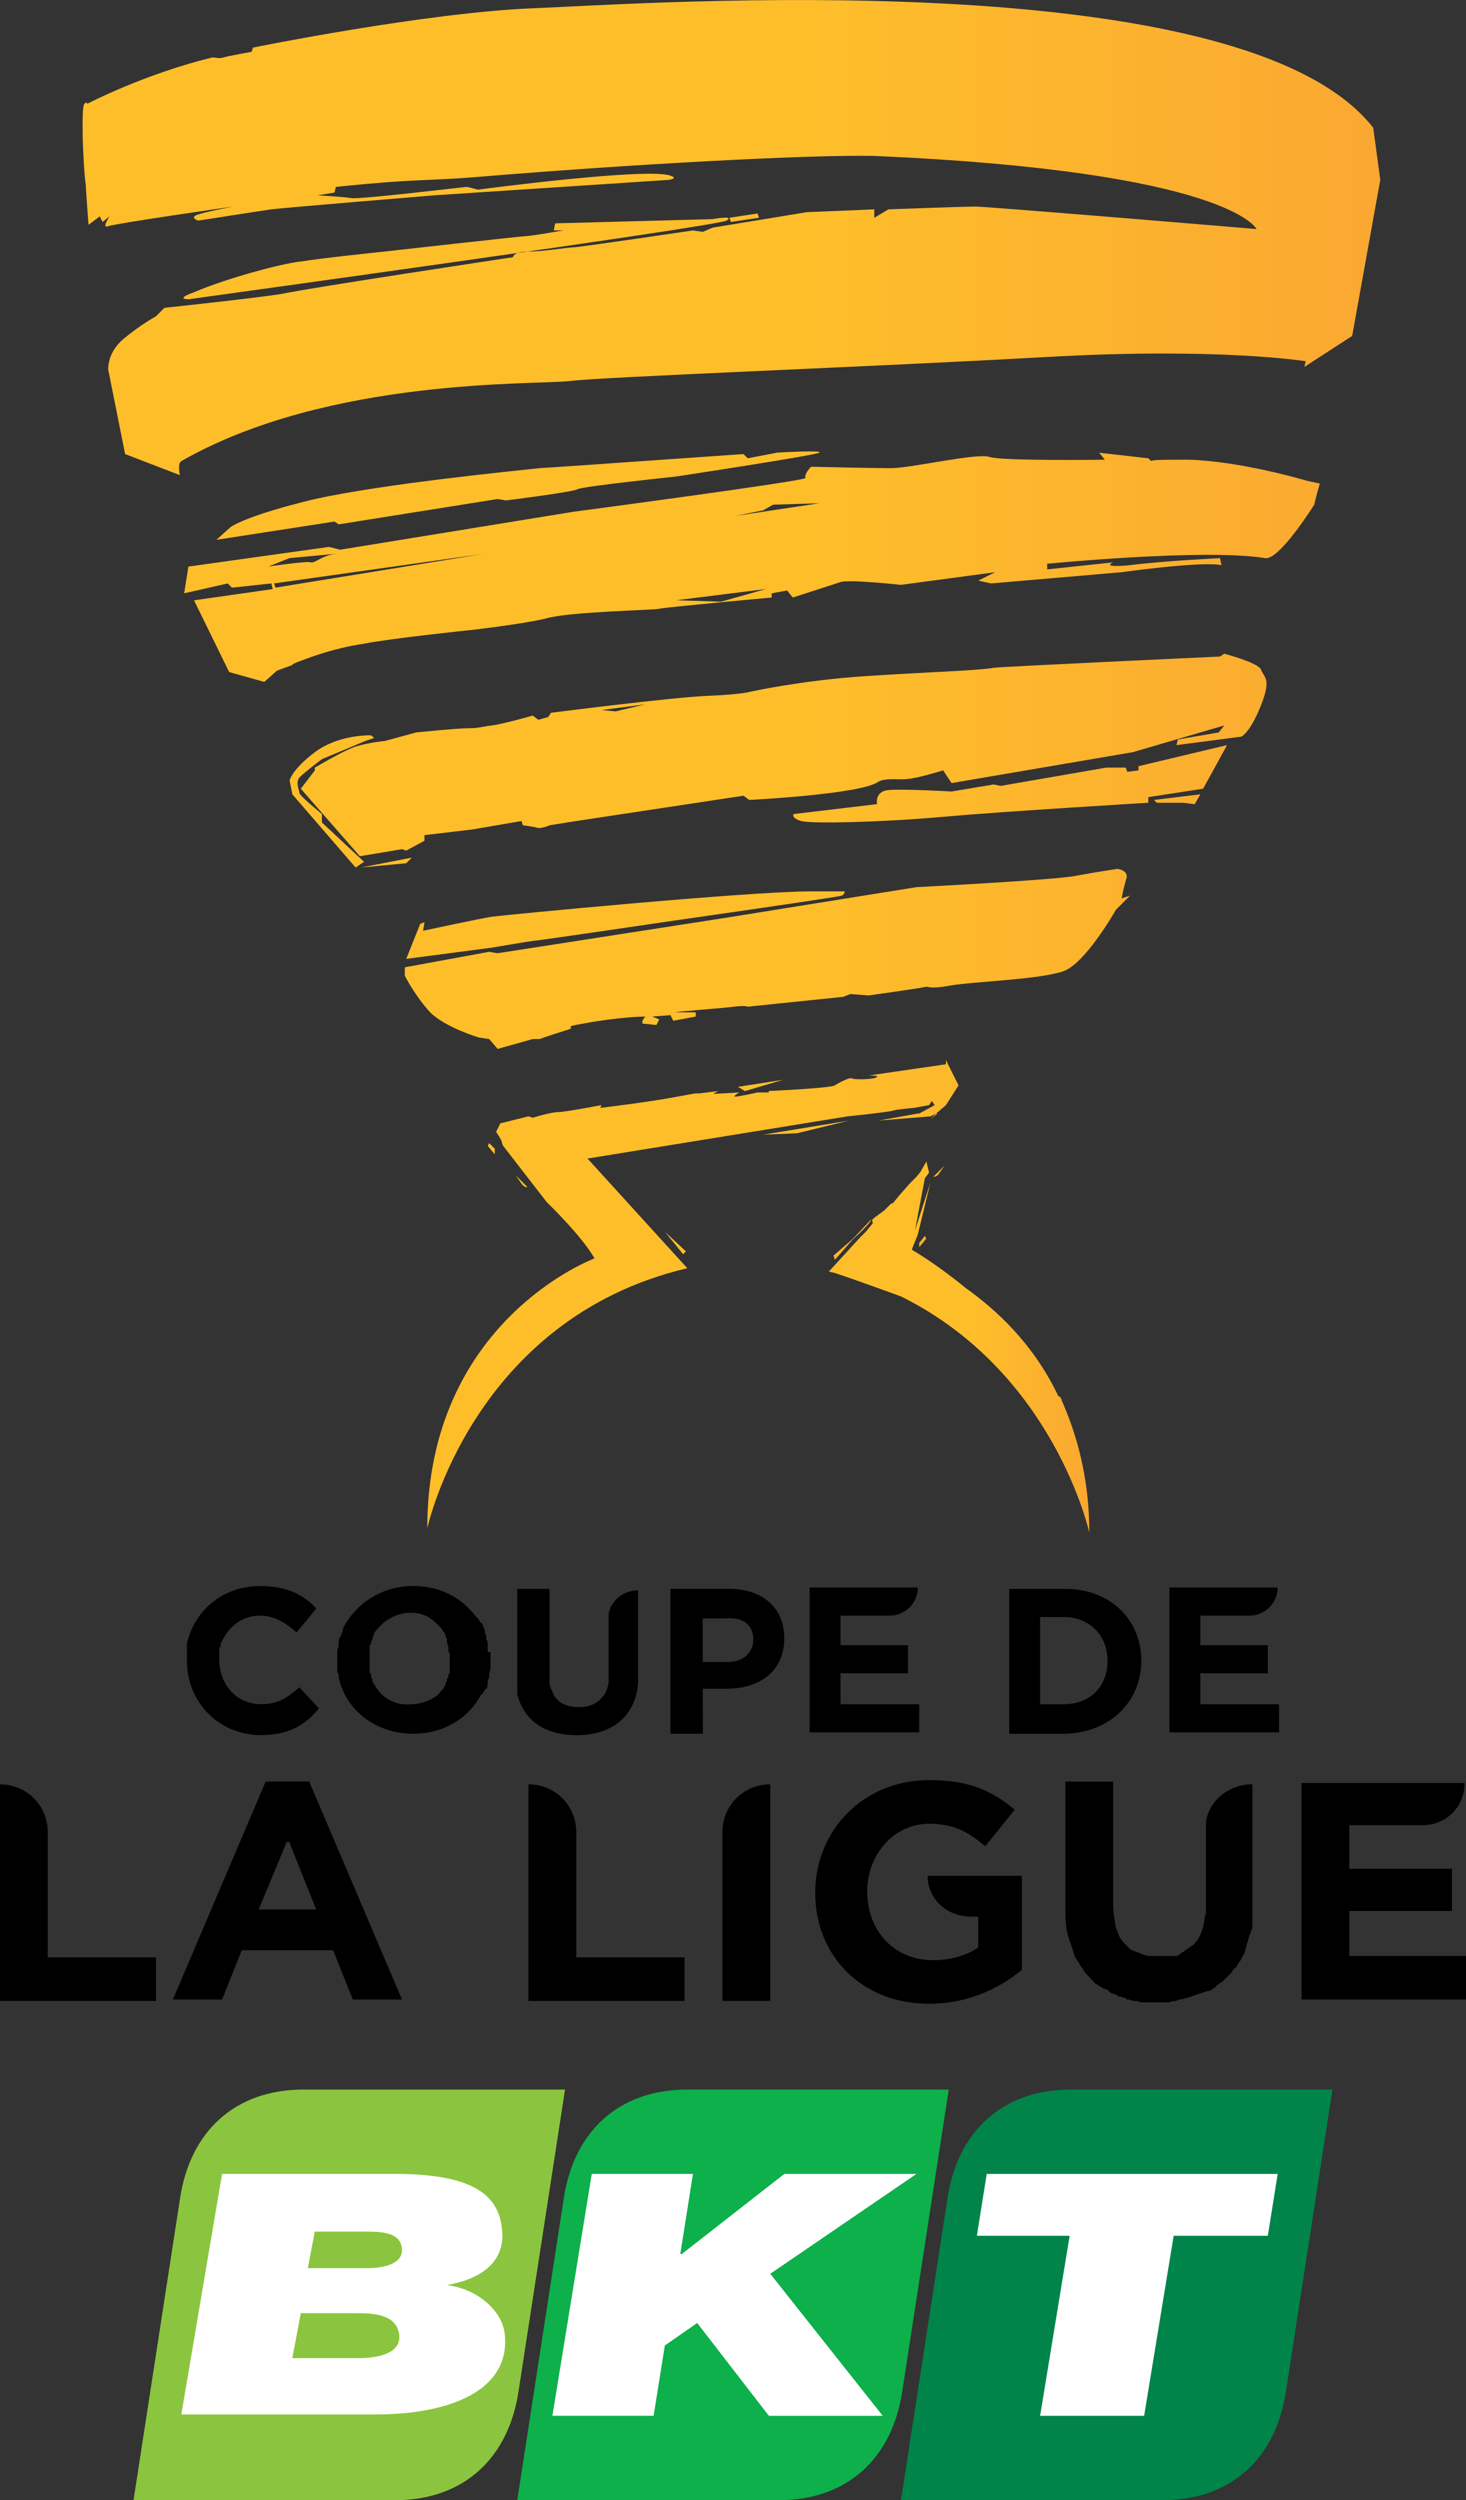 <?xml version="1.0" encoding="UTF-8" standalone="no"?>
<!-- Created with Inkscape (http://www.inkscape.org/) -->

<svg
   xmlns:dc="http://purl.org/dc/elements/1.1/"
   xmlns:cc="http://creativecommons.org/ns#"
   xmlns:rdf="http://www.w3.org/1999/02/22-rdf-syntax-ns#"
   xmlns:svg="http://www.w3.org/2000/svg"
   xmlns="http://www.w3.org/2000/svg"
   xmlns:sodipodi="http://sodipodi.sourceforge.net/DTD/sodipodi-0.dtd"
   xmlns:inkscape="http://www.inkscape.org/namespaces/inkscape"
   width="46.567mm"
   height="79.375mm"
   viewBox="0 0 46.567 79.375"
   version="1.1"
   id="svg3050"
   inkscape:version="0.92.4 (5da689c313, 2019-01-14)"
   sodipodi:docname="Coupe de la Ligue logo.svg">
  <rect x="0" y="0" width="46.567" height="79.375" fill="#333333" stroke="none"/>
  <defs
     id="defs3044">
    <linearGradient
       gradientTransform="matrix(0.446,0,0,0.446,28.277,58.353)"
       y2="107.271"
       x2="127.933"
       y1="107.271"
       x1="105.868"
       gradientUnits="userSpaceOnUse"
       id="SVGID_8_">
      <stop
         id="stop2859"
         style="stop-color:#FEBE2A"
         offset="0.364" />
      <stop
         id="stop2861"
         style="stop-color:#FBAC30"
         offset="0.673" />
      <stop
         id="stop2863"
         style="stop-color:#F79437"
         offset="1" />
    </linearGradient>
    <linearGradient
       gradientTransform="matrix(0.446,0,0,0.446,28.277,58.353)"
       y2="99.038"
       x2="153.75"
       y1="99.038"
       x1="51.324"
       gradientUnits="userSpaceOnUse"
       id="SVGID_6_">
      <stop
         id="stop2837"
         style="stop-color:#FEBE2A"
         offset="0.364" />
      <stop
         id="stop2839"
         style="stop-color:#FBAC30"
         offset="0.673" />
      <stop
         id="stop2841"
         style="stop-color:#F79437"
         offset="1" />
    </linearGradient>
    <linearGradient
       gradientTransform="matrix(0.446,0,0,0.446,28.277,58.353)"
       y2="94.849"
       x2="153.75"
       y1="94.849"
       x1="51.324"
       gradientUnits="userSpaceOnUse"
       id="SVGID_5_">
      <stop
         id="stop2828"
         style="stop-color:#FEBE2A"
         offset="0.364" />
      <stop
         id="stop2830"
         style="stop-color:#FBAC30"
         offset="0.673" />
      <stop
         id="stop2832"
         style="stop-color:#F79437"
         offset="1" />
    </linearGradient>
    <linearGradient
       gradientTransform="matrix(0.446,0,0,0.446,28.277,58.353)"
       y2="99.84"
       x2="153.75"
       y1="99.84"
       x1="51.324"
       gradientUnits="userSpaceOnUse"
       id="SVGID_4_">
      <stop
         id="stop2819"
         style="stop-color:#FEBE2A"
         offset="0.364" />
      <stop
         id="stop2821"
         style="stop-color:#FBAC30"
         offset="0.673" />
      <stop
         id="stop2823"
         style="stop-color:#F79437"
         offset="1" />
    </linearGradient>
    <linearGradient
       gradientTransform="matrix(0.446,0,0,0.446,28.277,58.353)"
       y2="100.258"
       x2="153.75"
       y1="100.258"
       x1="51.324"
       gradientUnits="userSpaceOnUse"
       id="SVGID_3_">
      <stop
         id="stop2810"
         style="stop-color:#FEBE2A"
         offset="0.364" />
      <stop
         id="stop2812"
         style="stop-color:#FBAC30"
         offset="0.673" />
      <stop
         id="stop2814"
         style="stop-color:#F79437"
         offset="1" />
    </linearGradient>
    <linearGradient
       gradientTransform="matrix(0.446,0,0,0.446,28.277,58.353)"
       y2="110.995"
       x2="153.75"
       y1="110.995"
       x1="51.324"
       gradientUnits="userSpaceOnUse"
       id="SVGID_2_">
      <stop
         id="stop2801"
         style="stop-color:#FEBE2A"
         offset="0.364" />
      <stop
         id="stop2803"
         style="stop-color:#FBAC30"
         offset="0.673" />
      <stop
         id="stop2805"
         style="stop-color:#F79437"
         offset="1" />
    </linearGradient>
    <linearGradient
       gradientTransform="matrix(0.446,0,0,0.446,28.277,58.353)"
       id="SVGID_1_"
       gradientUnits="userSpaceOnUse"
       x1="62.415"
       y1="65.837"
       x2="171.726"
       y2="65.837">
      <stop
         offset="0.364"
         style="stop-color:#FEBE2A"
         id="stop2792" />
      <stop
         offset="0.673"
         style="stop-color:#FBAC30"
         id="stop2794" />
      <stop
         offset="1"
         style="stop-color:#F79437"
         id="stop2796" />
    </linearGradient>
  </defs>
  <sodipodi:namedview
     id="base"
     pagecolor="#ffffff"
     bordercolor="#666666"
     borderopacity="1.0"
     inkscape:pageopacity="0.0"
     inkscape:pageshadow="2"
     inkscape:zoom="0.98994949"
     inkscape:cx="167.86429"
     inkscape:cy="-22.537487"
     inkscape:document-units="mm"
     inkscape:current-layer="layer1"
     showgrid="false"
     inkscape:window-width="1366"
     inkscape:window-height="705"
     inkscape:window-x="-8"
     inkscape:window-y="-8"
     inkscape:window-maximized="1" />
  <g
     inkscape:label="Layer 1"
     inkscape:groupmode="layer"
     id="layer1"
     transform="translate(-48.19,-63.495)">
    <path
       inkscape:connector-curvature="0"
       id="TEXT"
       class="st0"
       d="m 56.628,120.055 -2.947,6.92 h 1.563 l 0.625,-1.563 h 2.902 l 0.625,1.563 h 1.563 l -2.947,-6.92 z m -0.223,4.063 0.893,-2.143 c 0.045,0 0.045,0 0.089,0 v 0 l -0.045,-0.089 -0.045,0.089 v 0 l 0.045,-0.089 0.893,2.232 z m 10.09,1.518 h 3.438 v 1.384 h -4.956 v -5.09 0 -1.786 c 0.848,0 1.518,0.67 1.518,1.518 v 0.268 0 z m 6.161,-5.492 v 6.876 h -1.518 v -5.358 c 0,-0.848 0.67,-1.518 1.518,-1.518 z m 5.001,2.902 h 2.991 v 2.991 c -0.714,0.58 -1.697,1.072 -2.947,1.072 -2.143,0 -3.616,-1.518 -3.616,-3.527 v 0 c 0,-1.964 1.518,-3.572 3.616,-3.572 1.25,0 1.964,0.313 2.723,0.938 l -0.938,1.161 c -0.536,-0.446 -0.982,-0.714 -1.786,-0.714 -1.116,0 -1.964,0.982 -1.964,2.143 v 0 c 0,1.25 0.848,2.188 2.098,2.188 0.536,0 1.027,-0.134 1.429,-0.402 v -0.982 h -0.223 c -0.804,0 -1.384,-0.58 -1.384,-1.295 z m 10.314,-2.902 v 3.884 c 0,0.045 0,0.089 0,0.134 0,0 0,0 0,0 0,0.045 0,0.045 0,0.089 0,0.089 0,0.134 0,0.223 0,0.045 0,0.089 0,0.134 0,0.089 0,0.134 -0.045,0.179 0,0.045 0,0.089 -0.045,0.134 0,0.045 -0.045,0.134 -0.045,0.179 0,0.045 -0.045,0.089 -0.045,0.134 0,0.045 -0.045,0.134 -0.045,0.179 0,0.045 -0.045,0.089 -0.045,0.134 -0.045,0.045 -0.045,0.089 -0.089,0.134 0,0.045 -0.045,0.089 -0.045,0.089 -0.045,0.045 -0.045,0.089 -0.089,0.134 0,0.045 -0.045,0.045 -0.089,0.089 -0.045,0.045 -0.045,0.089 -0.089,0.134 -0.045,0.045 -0.045,0.045 -0.089,0.089 -0.045,0.045 -0.089,0.089 -0.089,0.089 -0.045,0.045 -0.045,0.045 -0.089,0.089 -0.045,0.045 -0.089,0.045 -0.134,0.089 -0.045,0.045 -0.089,0.045 -0.089,0.089 -0.045,0.045 -0.089,0.045 -0.134,0.089 -0.045,0.045 -0.089,0.045 -0.134,0.045 -0.045,0 -0.089,0.045 -0.134,0.045 -0.045,0 -0.089,0.045 -0.134,0.045 -0.045,0 -0.089,0.045 -0.134,0.045 -0.045,0 -0.089,0.045 -0.134,0.045 -0.045,0 -0.089,0.045 -0.134,0.045 -0.045,0 -0.134,0.045 -0.179,0.045 -0.045,0 -0.089,0 -0.134,0.045 -0.089,0 -0.134,0 -0.223,0.045 -0.045,0 -0.089,0 -0.089,0 -0.089,0 -0.223,0 -0.313,0 -0.089,0 -0.223,0 -0.313,0 -0.045,0 -0.045,0 -0.089,0 -0.089,0 -0.134,0 -0.223,-0.045 -0.045,0 -0.089,0 -0.089,0 -0.045,0 -0.134,-0.045 -0.179,-0.045 -0.045,0 -0.089,0 -0.089,-0.045 -0.045,0 -0.134,-0.045 -0.179,-0.045 -0.045,0 -0.045,0 -0.089,-0.045 -0.089,-0.045 -0.179,-0.045 -0.223,-0.089 0,0 -0.045,0 -0.045,-0.045 -0.045,-0.045 -0.089,-0.045 -0.179,-0.089 -0.045,0 -0.045,-0.045 -0.089,-0.045 -0.045,-0.045 -0.089,-0.045 -0.134,-0.089 -0.045,0 -0.045,-0.045 -0.089,-0.089 -0.045,-0.045 -0.089,-0.045 -0.089,-0.089 -0.045,-0.045 -0.045,-0.045 -0.089,-0.089 -0.045,-0.045 -0.089,-0.089 -0.089,-0.089 0,-0.045 -0.045,-0.045 -0.045,-0.089 -0.045,-0.045 -0.089,-0.134 -0.134,-0.179 0,-0.045 -0.045,-0.089 -0.045,-0.089 -0.045,-0.045 -0.045,-0.089 -0.089,-0.134 0,-0.045 -0.045,-0.089 -0.045,-0.134 0,-0.045 -0.045,-0.089 -0.045,-0.134 0,-0.045 -0.045,-0.089 -0.045,-0.134 0,-0.045 -0.045,-0.089 -0.045,-0.134 0,-0.045 -0.045,-0.089 -0.045,-0.134 0,0 0,0 0,0 0,0 0,0 0,0 -0.089,-0.313 -0.089,-0.625 -0.089,-0.982 v -3.929 h 1.518 v 3.884 c 0,0.313 0.045,0.536 0.089,0.759 v 0 c 0.045,0.089 0.045,0.134 0.089,0.223 0,0 0,0 0,0 0.045,0.134 0.134,0.223 0.223,0.313 0,0 0,0 0,0 0.045,0.045 0.089,0.089 0.134,0.134 0,0 0,0 0,0 0.045,0.045 0.089,0.045 0.179,0.089 0,0 0.045,0 0.045,0 0.045,0.045 0.134,0.045 0.179,0.089 0,0 0,0 0,0 0.045,0 0.134,0.045 0.179,0.045 0,0 0.045,0 0.045,0 0.089,0 0.134,0 0.223,0 0.045,0 0.089,0 0.179,0 0,0 0.045,0 0.045,0 0.045,0 0.045,0 0.089,0 0,0 0.045,0 0.045,0 0.045,0 0.045,0 0.089,0 0.045,0 0.045,0 0.089,0 0.045,0 0.045,0 0.089,0 0.045,0 0.045,0 0.089,-0.045 0,0 0.045,0 0.045,-0.045 0.045,0 0.045,-0.045 0.089,-0.045 0,0 0.045,0 0.045,-0.045 0.045,0 0.045,-0.045 0.089,-0.045 0,0 0,0 0.045,-0.045 0.045,0 0.045,-0.045 0.089,-0.045 0,0 0,0 0,0 0.223,-0.179 0.357,-0.491 0.402,-0.848 0,0 0,0 0,0 0,-0.045 0,-0.089 0.045,-0.179 v 0 c 0,-0.089 0,-0.179 0,-0.313 v -2.411 c -0.045,-0.714 0.625,-1.384 1.473,-1.384 z m 6.786,5.492 v 1.339 h -5.224 v -5.402 0 0 0 -1.473 h 5.179 c 0,0.759 -0.58,1.339 -1.339,1.339 h -2.322 v 0.089 0 1.295 h 3.259 v 1.339 h -3.259 v 1.429 h 3.706 z m -43.844,0 h 2.232 v 1.384 h -4.956 v -6.876 c 0.848,0 1.518,0.67 1.518,1.518 v 3.974 z m 5.581,-7.054 c -1.339,0 -2.366,-1.027 -2.366,-2.366 v 0 c 0,-0.045 0,-0.089 0,-0.179 0,0 0,0 0,0 0,0 0,-0.045 0,-0.045 0,-0.045 0,-0.089 0,-0.089 0,-0.045 0,-0.089 0,-0.089 0,-0.045 0,-0.089 0,-0.089 0,0 0,0 0,-0.045 0,0 0,0 0,0 0,0 0,0 0,0 0.223,-1.027 1.116,-1.831 2.322,-1.831 0.848,0 1.384,0.268 1.786,0.714 l -0.625,0.759 c -0.357,-0.313 -0.714,-0.536 -1.161,-0.536 -0.58,0 -0.982,0.357 -1.205,0.804 0,0.045 -0.045,0.045 -0.045,0.089 0,0 0,0.045 0,0.045 0,0.045 0,0.045 -0.045,0.089 0,0 0,0.045 0,0.045 0,0.045 0,0.045 0,0.089 0,0 0,0.045 0,0.045 0,0.045 0,0.045 0,0.089 0,0.045 0,0.089 0,0.089 v 0 c 0,0.804 0.536,1.429 1.339,1.429 0.536,0 0.848,-0.223 1.205,-0.536 l 0.625,0.67 c -0.446,0.536 -0.982,0.848 -1.831,0.848 z m 7.188,-2.679 c 0,-0.045 0,-0.089 0,-0.134 0,-0.045 0,-0.045 0,-0.089 0,-0.045 0,-0.089 -0.045,-0.134 0,-0.045 0,-0.045 0,-0.089 0,-0.045 -0.045,-0.089 -0.045,-0.179 0,0 0,-0.045 0,-0.045 -0.045,-0.045 -0.045,-0.134 -0.089,-0.179 0,0 0,-0.045 -0.045,-0.045 -0.045,-0.045 -0.045,-0.089 -0.089,-0.134 0,0 -0.045,-0.045 -0.045,-0.045 0,0 -0.045,-0.045 -0.045,-0.045 v 0 c 0,0 0,0 0,0 -0.446,-0.58 -1.116,-0.938 -1.964,-0.938 -1.027,0 -1.831,0.58 -2.232,1.339 0,0 0,0 0,0 v 0 c 0,0 0,0.045 0,0.045 0,0.045 -0.045,0.089 -0.045,0.134 0,0.045 0,0.045 -0.045,0.089 0,0.045 -0.045,0.089 -0.045,0.134 0,0.045 0,0.045 0,0.089 0,0.045 0,0.134 -0.045,0.179 0,0.045 0,0.045 0,0.089 0,0.089 0,0.179 0,0.268 0,0 0,0 0,0 v 0 c 0,0.089 0,0.134 0,0.223 0,0 0,0.045 0,0.045 0,0.045 0,0.134 0.045,0.179 0,0 0,0.045 0,0.045 0,0 0,0.045 0,0.045 0,0 0,0 0,0 0.223,1.027 1.161,1.786 2.366,1.786 0.982,0 1.741,-0.491 2.143,-1.205 0,0 0,0 0,0 0,0 0,0 0,0 0,0 0,-0.045 0.045,-0.045 0.045,-0.045 0.045,-0.089 0.089,-0.134 0,0 0,-0.045 0.045,-0.045 0.045,-0.045 0.045,-0.134 0.045,-0.179 0,0 0,-0.045 0,-0.045 0,-0.045 0.045,-0.089 0.045,-0.179 0,0 0,-0.045 0,-0.045 0,-0.045 0.045,-0.134 0.045,-0.223 0,0 0,-0.045 0,-0.045 0,-0.089 0,-0.134 0,-0.223 v 0 c 0,-0.089 0,-0.134 0,-0.223 -0.089,0 -0.089,0 -0.089,-0.045 z m -3.572,1.116 c 0,0 0,0 0,0 -0.045,-0.045 -0.045,-0.089 -0.089,-0.134 0,0 0,0 0,-0.045 0,-0.045 -0.045,-0.089 -0.045,-0.134 0,0 0,0 0,-0.045 0,-0.045 -0.045,-0.045 -0.045,-0.089 0,0 0,-0.045 0,-0.045 0,-0.045 0,-0.045 0,-0.089 0,0 0,-0.045 0,-0.045 0,-0.045 0,-0.045 0,-0.089 0,0 0,-0.045 0,-0.045 0,-0.045 0,-0.089 0,-0.134 v 0 c 0,-0.045 0,-0.089 0,-0.179 0,0 0,-0.045 0,-0.045 0,-0.045 0,-0.089 0,-0.089 0,0 0,-0.045 0,-0.045 0,-0.045 0,-0.045 0.045,-0.089 0,0 0,-0.045 0,-0.045 0,-0.045 0.045,-0.045 0.045,-0.089 0,0 0,-0.045 0,-0.045 0,-0.045 0.045,-0.089 0.045,-0.089 0,0 0,0 0,-0.045 0.045,-0.089 0.134,-0.179 0.179,-0.223 0,0 0,0 0.045,-0.045 0.045,-0.045 0.045,-0.045 0.089,-0.089 0.223,-0.179 0.536,-0.313 0.848,-0.313 0.223,0 0.446,0.045 0.625,0.179 0.089,0.045 0.179,0.134 0.268,0.223 0,0 0,0 0.045,0.045 0.045,0.045 0.089,0.089 0.089,0.134 0,0 0,0 0,0 0.045,0.045 0.089,0.089 0.089,0.134 0,0 0,0.045 0,0.045 0.045,0.045 0.045,0.089 0.045,0.134 0,0 0,0.045 0,0.045 0,0.045 0.045,0.089 0.045,0.179 0,0 0,0 0,0.045 0,0.045 0,0.089 0.045,0.134 0,0 0,0.045 0,0.045 0,0.045 0,0.134 0,0.179 v 0 0 c 0,0.045 0,0.089 0,0.179 0,0 0,0.045 0,0.045 0,0.045 0,0.089 0,0.089 0,0 0,0.045 0,0.045 0,0.045 0,0.045 -0.045,0.089 0,0 0,0.045 0,0.045 0,0.045 0,0.045 -0.045,0.089 0,0 0,0.045 0,0.045 0,0.045 -0.045,0.045 -0.045,0.089 0,0 0,0.045 0,0.045 0,0.045 -0.045,0.045 -0.045,0.089 0,0 0,0 0,0 -0.045,0.089 -0.134,0.134 -0.179,0.223 -0.223,0.179 -0.536,0.313 -0.893,0.313 -0.446,0.045 -0.893,-0.179 -1.116,-0.58 z m 6.385,1.563 c -0.982,0 -1.652,-0.446 -1.875,-1.295 0,0 0,0 0,0 0,0 0,0 0,0 0,-0.045 0,-0.045 0,-0.089 0,-0.045 0,-0.089 0,-0.089 0,-0.045 0,-0.045 0,-0.089 0,-0.045 0,-0.089 0,-0.134 0,-0.045 0,-0.045 0,-0.089 0,-0.089 0,-0.134 0,-0.223 v -1.875 0 -0.759 h 1.027 v 2.59 c 0,0 0,0 0,0 0,0.045 0,0.089 0,0.179 0,0 0,0.045 0,0.045 0,0.045 0,0.089 0,0.134 0,0 0,0 0,0.045 0,0.089 0.045,0.179 0.089,0.268 0.134,0.357 0.446,0.491 0.848,0.491 0.491,0 0.848,-0.268 0.938,-0.759 0,-0.045 0,-0.089 0,-0.134 0,0 0,0 0,-0.045 0,-0.045 0,-0.089 0,-0.179 v -1.607 c 0,-0.045 0,-0.089 0,-0.134 0,0 0,0 0,-0.045 0,-0.045 0,-0.089 0,-0.089 0,0 0,0 0,0 0.045,-0.089 0.045,-0.179 0.089,-0.223 v 0 0 c 0.179,-0.313 0.491,-0.491 0.848,-0.491 v 0.446 0 2.143 c 0,0.089 0,0.134 0,0.223 0,0.045 0,0.045 0,0.089 0,0 0,0.045 0,0.045 0,0 0,0 0,0 -0.089,1.072 -0.848,1.652 -1.964,1.652 z m 10.894,-0.089 h -3.482 v -4.599 h 3.438 c 0,0.491 -0.402,0.893 -0.893,0.893 h -1.563 v 0.938 h 2.143 v 0.893 h -2.143 v 0.982 h 2.5 z m 7.054,-2.277 v 0 c 0,-1.295 -0.982,-2.277 -2.411,-2.277 h -1.786 v 4.599 h 1.786 c 1.429,-0.045 2.411,-1.027 2.411,-2.322 z m -3.215,-1.384 h 0.759 c 0.804,0 1.384,0.58 1.384,1.384 v 0 c 0,0.804 -0.536,1.384 -1.384,1.384 h -0.759 z m 4.108,3.661 v 0 -4.599 0 H 88.775 c 0,0.491 -0.402,0.893 -0.893,0.893 h -1.563 v 0.938 h 2.143 v 0.893 h -2.143 v 0.982 h 2.5 v 0 0.893 0 z m -14.823,-1.072 v -0.313 h 0.759 c 1.027,0 1.831,-0.536 1.831,-1.607 v 0 c 0,-0.938 -0.67,-1.563 -1.741,-1.563 h -1.875 v 0.357 0 2.768 1.473 h 1.027 z m 1.607,-1.875 v 0 c 0,0.402 -0.313,0.714 -0.804,0.714 h -0.804 v -1.384 h 0.759 c 0.536,-0.045 0.848,0.223 0.848,0.67 z"
       style="stroke-width:0.446" />
    <path
       style="fill:#8bc53f;stroke-width:0.446"
       inkscape:connector-curvature="0"
       id="path2779"
       d="m 60.736,142.87 c 2.188,0 3.616,-1.339 3.929,-3.482 l 1.473,-9.555 h -8.304 c -2.188,0 -3.616,1.339 -3.929,3.482 l -1.473,9.555 z"
       class="st1" />
    <path
       style="fill:#ffffff;stroke-width:0.446"
       inkscape:connector-curvature="0"
       id="path2781"
       d="m 55.244,132.512 h 5.492 c 2.322,0 3.259,0.58 3.393,1.697 0.134,0.982 -0.491,1.607 -1.741,1.831 v 0 0 c 1.027,0.134 1.741,0.848 1.831,1.518 0.223,1.831 -1.741,2.59 -4.108,2.59 H 53.95 Z m 2.232,5.849 h 2.098 c 0.58,0 1.384,-0.134 1.295,-0.759 -0.089,-0.58 -0.67,-0.67 -1.339,-0.67 h -1.786 z m 0.491,-2.857 h 1.875 c 0.536,0 1.161,-0.134 1.116,-0.625 -0.045,-0.446 -0.491,-0.536 -1.072,-0.536 h -1.697 z"
       class="st2" />
    <path
       style="fill:#0db04b;stroke-width:0.446"
       inkscape:connector-curvature="0"
       id="path2783"
       d="m 72.925,142.87 c 2.188,0 3.616,-1.339 3.929,-3.482 l 1.473,-9.555 H 70.023 c -2.188,0 -3.616,1.339 -3.929,3.482 l -1.473,9.555 z"
       class="st3" />
    <path
       inkscape:connector-curvature="0"
       style="fill:#ffffff;stroke-width:0.446"
       d="m 69.799,135.057 h 0.045 l 3.259,-2.545 h 4.197 l -4.643,3.17 3.572,4.509 h -3.616 l -2.277,-2.947 -1.027,0.714 -0.357,2.232 h -3.215 l 1.25,-7.679 h 3.215 z"
       id="polygon2785" />
    <path
       style="fill:#00844a;stroke-width:0.446"
       inkscape:connector-curvature="0"
       id="path2787"
       d="m 85.113,142.87 c 2.188,0 3.616,-1.339 3.929,-3.482 l 1.473,-9.555 h -8.304 c -2.188,0 -3.616,1.339 -3.929,3.482 l -1.473,9.555 z"
       class="st4" />
    <path
       inkscape:connector-curvature="0"
       style="fill:#ffffff;stroke-width:0.446"
       d="M 79.533,132.512 H 88.775 l -0.313,1.964 h -2.991 l -0.938,5.715 h -3.304 l 0.938,-5.715 h -2.947 z"
       id="polygon2789" />
    <path
       class="st5"
       d="m 54.351,72.774 c 1.161,-0.491 2.902,-0.938 3.438,-0.982 0.491,-0.089 2.634,-0.313 2.634,-0.313 0,0 4.375,-0.491 4.509,-0.491 0.134,0 1.161,-0.179 1.161,-0.179 h -0.313 l 0.045,-0.223 5.001,-0.134 c 0,0 0.714,-0.134 0.446,0.045 -0.268,0.179 -17.1,2.5 -17.1,2.5 0,0 -0.446,0 0.179,-0.223 z m 17.055,-2.232 0.893,-0.134 -0.045,-0.134 -0.893,0.134 z m 20.404,-2.991 c -4.152,-5.313 -23.217,-3.929 -26.654,-3.795 -3.438,0.134 -8.929,1.25 -8.929,1.25 l -0.045,0.134 c 0,0 -0.759,0.134 -0.893,0.179 -0.134,0.045 -0.223,0 -0.357,0 -2.188,0.536 -3.974,1.473 -3.974,1.473 0,0 0,-0.089 -0.089,0 -0.089,0.089 -0.045,1.295 -0.045,1.295 0,0 0.045,1.072 0.089,1.25 0,0.134 0.089,1.295 0.089,1.295 l 0.357,-0.268 0.089,0.179 0.223,-0.179 c 0,0 -0.268,0.402 -0.045,0.313 0.223,-0.089 3.974,-0.625 3.974,-0.625 0,0 -0.938,0.179 -1.161,0.268 -0.223,0.089 0.045,0.179 0.045,0.179 0,0 2.009,-0.313 2.322,-0.357 0.313,-0.045 5.179,-0.446 5.179,-0.446 l 7.456,-0.491 c 0,0 0.313,-0.045 0.045,-0.134 -0.759,-0.268 -6.117,0.446 -6.117,0.446 0,0 -0.313,-0.089 -0.357,-0.089 -0.045,0 -3.393,0.402 -3.661,0.357 -0.268,-0.045 -1.072,-0.089 -1.072,-0.089 l 0.536,-0.089 0.045,-0.179 c 2.59,-0.268 2.813,-0.179 4.465,-0.313 4.822,-0.402 10.537,-0.714 12.635,-0.67 11.296,0.491 12.144,2.322 12.144,2.322 0,0 -8.528,-0.714 -8.929,-0.714 -0.402,0 -2.768,0.089 -2.768,0.089 l -0.446,0.268 v -0.268 l -2.143,0.089 -2.991,0.491 -0.313,0.134 -0.313,-0.045 c 0,0 -3.616,0.536 -3.795,0.536 -0.179,0 -0.938,0.134 -1.429,0.134 -0.491,0 -0.491,0.179 -0.491,0.179 0,0 -6.519,0.982 -7.322,1.161 -0.804,0.134 -3.75,0.446 -3.75,0.446 l -0.268,0.268 c 0,0 -0.491,0.268 -1.027,0.714 -0.536,0.446 -0.491,0.982 -0.491,0.982 l 0.536,2.679 1.741,0.67 c 0,0 -0.089,-0.357 0.045,-0.446 4.688,-2.679 11.296,-2.411 12.367,-2.545 1.116,-0.134 9.555,-0.446 15.091,-0.759 5.536,-0.313 8.26,0.134 8.26,0.134 l -0.045,0.179 1.518,-0.982 0.893,-4.956 z m -36.745,13.082 3.75,-0.58 0.134,0.089 5.045,-0.804 0.268,0.045 c 0,0 2.143,-0.268 2.277,-0.357 0.134,-0.089 3.125,-0.402 3.125,-0.402 0,0 4.42,-0.67 4.554,-0.759 0.134,-0.089 -1.339,0 -1.339,0 l -0.938,0.179 -0.134,-0.134 -3.84,0.268 c 0,0 -1.875,0.134 -2.634,0.179 -0.804,0.089 -4.911,0.491 -7.144,0.982 -2.232,0.536 -2.679,0.893 -2.679,0.893 z m 1.831,1.384 0.045,0.134 6.608,-1.072 z m 33.218,-3.17 -0.089,0.313 -0.089,0.357 c 0,0 -1.116,1.786 -1.563,1.697 -1.92,-0.313 -6.92,0.179 -6.92,0.179 v 0.179 l 2.098,-0.223 c 0,0 -0.446,0.179 0.536,0.089 1.027,-0.134 2.857,-0.223 2.857,-0.223 l 0.045,0.223 c -0.625,-0.134 -3.17,0.223 -3.17,0.223 l -4.152,0.357 -0.402,-0.089 0.536,-0.268 -2.991,0.402 c 0,0 -1.652,-0.179 -1.92,-0.089 -0.268,0.089 -1.518,0.491 -1.518,0.491 l -0.179,-0.223 -0.491,0.089 v 0.134 c 0,0 -3.438,0.313 -3.572,0.357 -0.134,0.045 -2.902,0.089 -3.616,0.313 -0.759,0.179 -2.322,0.357 -2.322,0.357 0,0 -2.59,0.268 -3.482,0.446 -0.893,0.134 -1.607,0.402 -1.964,0.536 -0.357,0.134 -0.268,0.134 -0.268,0.134 l -0.491,0.179 -0.402,0.357 -1.116,-0.313 -1.116,-2.277 2.5,-0.357 -0.045,-0.179 -1.25,0.134 -0.134,-0.134 -1.384,0.313 0.134,-0.848 4.465,-0.625 0.357,0.089 7.411,-1.205 c 0,0 7.411,-0.982 7.367,-1.072 -0.045,-0.134 0.179,-0.357 0.179,-0.357 0,0 1.92,0.045 2.545,0.045 0.625,0 2.723,-0.491 3.125,-0.357 0.357,0.134 3.661,0.089 3.661,0.089 l -0.179,-0.223 1.563,0.179 0.089,0.089 c 0.045,-0.045 0.313,-0.045 1.205,-0.045 1.652,0.045 3.75,0.67 3.75,0.67 z m -32.726,2.366 -0.67,0.268 c 0,0 1.205,-0.179 1.339,-0.134 0.134,0.045 0.357,-0.223 0.804,-0.268 0.446,-0.045 -1.473,0.134 -1.473,0.134 z m 15.135,0.982 -2.857,0.357 1.429,0.045 z m 1.697,-2.723 -1.473,0.045 -0.313,0.179 -0.893,0.179 z m -6.474,6.608 0.938,-0.223 -1.384,0.179 z m 20.493,-0.179 c -0.357,0.893 -0.625,0.982 -0.625,0.982 l -2.054,0.268 0.045,-0.179 1.295,-0.223 0.179,-0.223 -2.902,0.848 -5.76,0.982 -0.268,-0.402 c 0,0 -0.893,0.268 -1.116,0.268 -0.179,0.045 -0.714,-0.045 -0.938,0.089 -0.536,0.402 -4.108,0.58 -4.108,0.58 l -0.179,-0.134 -5.313,0.804 -0.848,0.134 c 0,0 -0.179,0.089 -0.357,0.089 -0.134,-0.045 -0.491,-0.089 -0.491,-0.089 l -0.045,-0.134 -1.563,0.268 -1.518,0.179 v 0.179 l -0.58,0.313 -0.134,-0.045 -1.339,0.223 -1.875,-2.143 0.446,-0.58 v -0.089 c 0,0 0.893,-0.536 1.295,-0.67 0.446,-0.134 0.938,-0.179 0.938,-0.179 l 0.982,-0.268 c 0,0 1.295,-0.134 1.652,-0.134 0.357,0 0.402,-0.045 0.759,-0.089 0.357,-0.045 1.295,-0.313 1.295,-0.313 l 0.179,0.134 0.313,-0.089 0.089,-0.134 c 0,0 3.84,-0.491 4.956,-0.536 1.116,-0.045 1.384,-0.134 1.384,-0.134 0,0 1.607,-0.357 3.616,-0.491 2.009,-0.134 3.661,-0.179 4.108,-0.268 0.446,-0.045 7.188,-0.357 7.188,-0.357 l 0.134,-0.089 c 0,0 1.027,0.268 1.161,0.491 0.089,0.268 0.357,0.268 0,1.161 z m -28.574,5.134 1.607,-0.313 -0.179,0.179 z m 0.089,-0.179 -1.339,-1.25 V 89.338 c 0,0 -0.714,-0.58 -0.714,-0.67 0,-0.089 -0.134,-0.313 0,-0.491 0.179,-0.179 0.714,-0.58 0.714,-0.58 l 1.384,-0.58 0.268,-0.089 c 0,0 -0.045,-0.089 -0.134,-0.089 -0.089,0 -1.027,0 -1.741,0.536 -0.714,0.536 -0.804,0.893 -0.804,0.893 l 0.089,0.446 2.009,2.322 z m 13.885,-1.295 c 0.313,0.089 2.5,0.045 4.509,-0.134 2.009,-0.179 6.519,-0.446 6.519,-0.446 v -0.179 l 1.741,-0.268 0.759,-1.384 -2.813,0.67 v 0.134 l -0.357,0.045 -0.045,-0.134 h -0.625 l -3.349,0.58 -0.223,-0.045 -1.339,0.223 c 0,0 -1.563,-0.089 -2.009,-0.045 -0.446,0.045 -0.357,0.446 -0.357,0.446 l -2.634,0.313 c -0.045,0 -0.089,0.134 0.223,0.223 z m 11.296,-0.58 h 0.848 l 0.357,0.045 0.179,-0.313 -1.473,0.179 z m -1.116,3.036 c 0,0 0.045,-0.268 0.134,-0.58 0.134,-0.313 -0.268,-0.357 -0.268,-0.357 0,0 -0.625,0.089 -1.339,0.223 -0.714,0.134 -5.045,0.357 -5.045,0.357 l -6.117,0.982 -7.188,1.116 -0.268,-0.045 -2.679,0.491 v 0.268 c 0,0 0.313,0.625 0.804,1.161 0.491,0.491 1.563,0.804 1.563,0.804 l 0.313,0.045 0.268,0.313 1.116,-0.313 h 0.223 c 0,0 0.089,-0.045 0.804,-0.268 0.491,-0.134 -0.223,-0.089 0.58,-0.223 1.205,-0.223 1.964,-0.223 1.964,-0.223 l -0.089,0.134 v 0.089 l 0.446,0.045 0.089,-0.179 -0.223,-0.089 0.58,-0.045 0.089,0.179 0.714,-0.134 v -0.134 h -0.67 c 0,0 0.313,-0.045 0.446,-0.045 0.402,-0.045 1.116,-0.089 1.429,-0.134 0.402,-0.045 0.446,0 0.446,0 l 3.036,-0.313 0.223,-0.089 0.58,0.045 c 0,0 1.607,-0.223 1.786,-0.268 0.134,-0.045 0.045,0.089 0.804,-0.045 0.759,-0.134 2.723,-0.179 3.572,-0.446 0.714,-0.223 1.697,-1.964 1.697,-1.964 l 0.446,-0.446 z M 73.952,91.794 c -2.009,0 -9.822,0.759 -10.135,0.804 -0.313,0.045 -2.188,0.446 -2.188,0.446 l 0.045,-0.268 -0.134,0.045 -0.446,1.116 2.723,-0.357 c 0,0 1.295,-0.223 1.384,-0.223 0.089,0 4.331,-0.625 4.331,-0.625 0,0 5.313,-0.759 5.402,-0.804 0.089,-0.045 0.089,-0.134 0.089,-0.134 0,0 -0.402,0 -1.072,0 z m 1.875,5.893 c 0,0 0,0 0,0 z m 1.92,1.339 0.179,-0.179 h 0.045 z m 0.491,-0.446 -0.313,0.268 -0.179,0.089 -1.652,0.134 1.25,-0.223 h 0.045 l 0.491,-0.268 -0.089,-0.134 -0.089,0.134 -0.491,0.089 c 0,0 -0.536,0.045 -0.67,0.089 -0.134,0.045 -1.429,0.179 -1.429,0.179 l -8.26,1.339 3.17,3.482 c -6.831,1.607 -8.26,8.26 -8.26,8.26 0,-6.608 5.313,-8.572 5.313,-8.572 -0.402,-0.714 -1.518,-1.786 -1.518,-1.786 l -1.384,-1.786 c 0,0 -0.045,-0.089 -0.045,-0.134 0,-0.045 -0.179,-0.313 -0.179,-0.313 l 0.134,-0.268 0.893,-0.223 0.134,0.045 c 0,0 0.58,-0.179 0.804,-0.179 0.223,0 1.384,-0.223 1.384,-0.223 l -0.045,0.089 c 0,0 1.518,-0.179 2.456,-0.357 0.938,-0.179 0.58,-0.089 0.58,-0.089 l 0.714,-0.089 c 0,0 -0.179,0.089 -0.134,0.089 0.045,0 0.804,-0.045 0.804,-0.045 0,0 -0.223,0.134 -0.134,0.134 0.134,0 0.714,-0.134 0.714,-0.134 h 0.357 v -0.045 c 0,0 1.964,-0.089 2.098,-0.179 0.134,-0.089 0.491,-0.268 0.536,-0.223 0.045,0.045 0.714,0.045 0.804,-0.045 0.045,-0.045 -0.179,-0.045 -0.268,-0.045 l 2.456,-0.357 v -0.134 l 0.402,0.804 z m -8.349,4.733 -0.58,-0.714 0.67,0.625 z m -5.983,-3.17 -0.223,-0.268 0.045,-0.089 0.179,0.179 z m 0.893,0.982 c -0.045,-0.045 -0.223,-0.313 -0.223,-0.313 l 0.357,0.357 c 0,0.045 -0.089,0 -0.134,-0.045 z m 7.635,-1.607 2.723,-0.446 -1.652,0.402 z m -0.58,-1.384 -0.223,-0.134 1.429,-0.223 z m 4.911,4.152 c 0,0 0,0 0,0 v 0 c 0,0 0,0 0,0 z"
       id="path2799"
       style="fill:url(#SVGID_1_);stroke-width:0.446"
       inkscape:connector-curvature="0" />
    <path
       inkscape:connector-curvature="0"
       style="fill:url(#SVGID_2_);stroke-width:0.446"
       id="path2808"
       d="m 81.854,107.822 c 0.045,0.045 0.045,0.089 0.089,0.134 0,0.045 0,-0.045 -0.089,-0.134 z"
       class="st6" />
    <path
       inkscape:connector-curvature="0"
       style="fill:url(#SVGID_3_);stroke-width:0.446"
       d="m 74.711,103.491 0.625,-0.714 -0.67,0.58 z"
       id="polygon2817" />
    <path
       inkscape:connector-curvature="0"
       style="fill:url(#SVGID_4_);stroke-width:0.446"
       d="m 77.568,102.732 -0.179,0.223 v 0.134 l 0.223,-0.268 z"
       id="polygon2826" />
    <path
       inkscape:connector-curvature="0"
       style="fill:url(#SVGID_5_);stroke-width:0.446"
       id="path2835"
       d="m 77.97,100.812 c 0.045,-0.045 0.223,-0.313 0.223,-0.313 l -0.357,0.357 c 0,0 0.089,0 0.134,-0.045 z"
       class="st9" />
    <path
       inkscape:connector-curvature="0"
       style="fill:url(#SVGID_6_);stroke-width:0.446"
       id="path2844"
       d="m 75.871,102.197 -0.67,0.714 c 0,0 0.625,-0.536 0.67,-0.714 z"
       class="st10" />
    <path
       inkscape:connector-curvature="0"
       style="fill:url(#SVGID_8_);stroke-width:0.446"
       id="path2866"
       d="m 82.792,112.153 c 0,-1.741 -0.402,-3.17 -0.938,-4.331 0,0 0,0 0,0.045 0,0 0,-0.045 -0.045,-0.045 -0.804,-1.697 -2.009,-2.768 -2.947,-3.438 -0.982,-0.804 -1.697,-1.205 -1.697,-1.205 v -0.045 l 0.179,-0.446 0.402,-1.652 -0.491,1.518 0.313,-1.652 0.134,-0.179 -0.089,-0.357 -0.045,0.089 -0.179,0.313 0.313,-0.402 -0.402,0.491 -0.134,0.134 -0.089,0.089 -0.313,0.357 -0.223,0.268 h -0.045 l -0.223,0.223 c 0,0 -0.313,0.223 -0.357,0.268 -0.045,0.045 0,0.134 0,0.134 l -0.223,0.268 -0.179,0.179 c 0,0 0,0 0,0 l -0.982,1.072 h -0.045 c 0.045,0 0.089,0.045 0.179,0.045 0.804,0.268 1.518,0.536 2.143,0.759 4.867,2.411 5.983,7.501 5.983,7.501 z"
       class="st12" />
  </g>
</svg>
